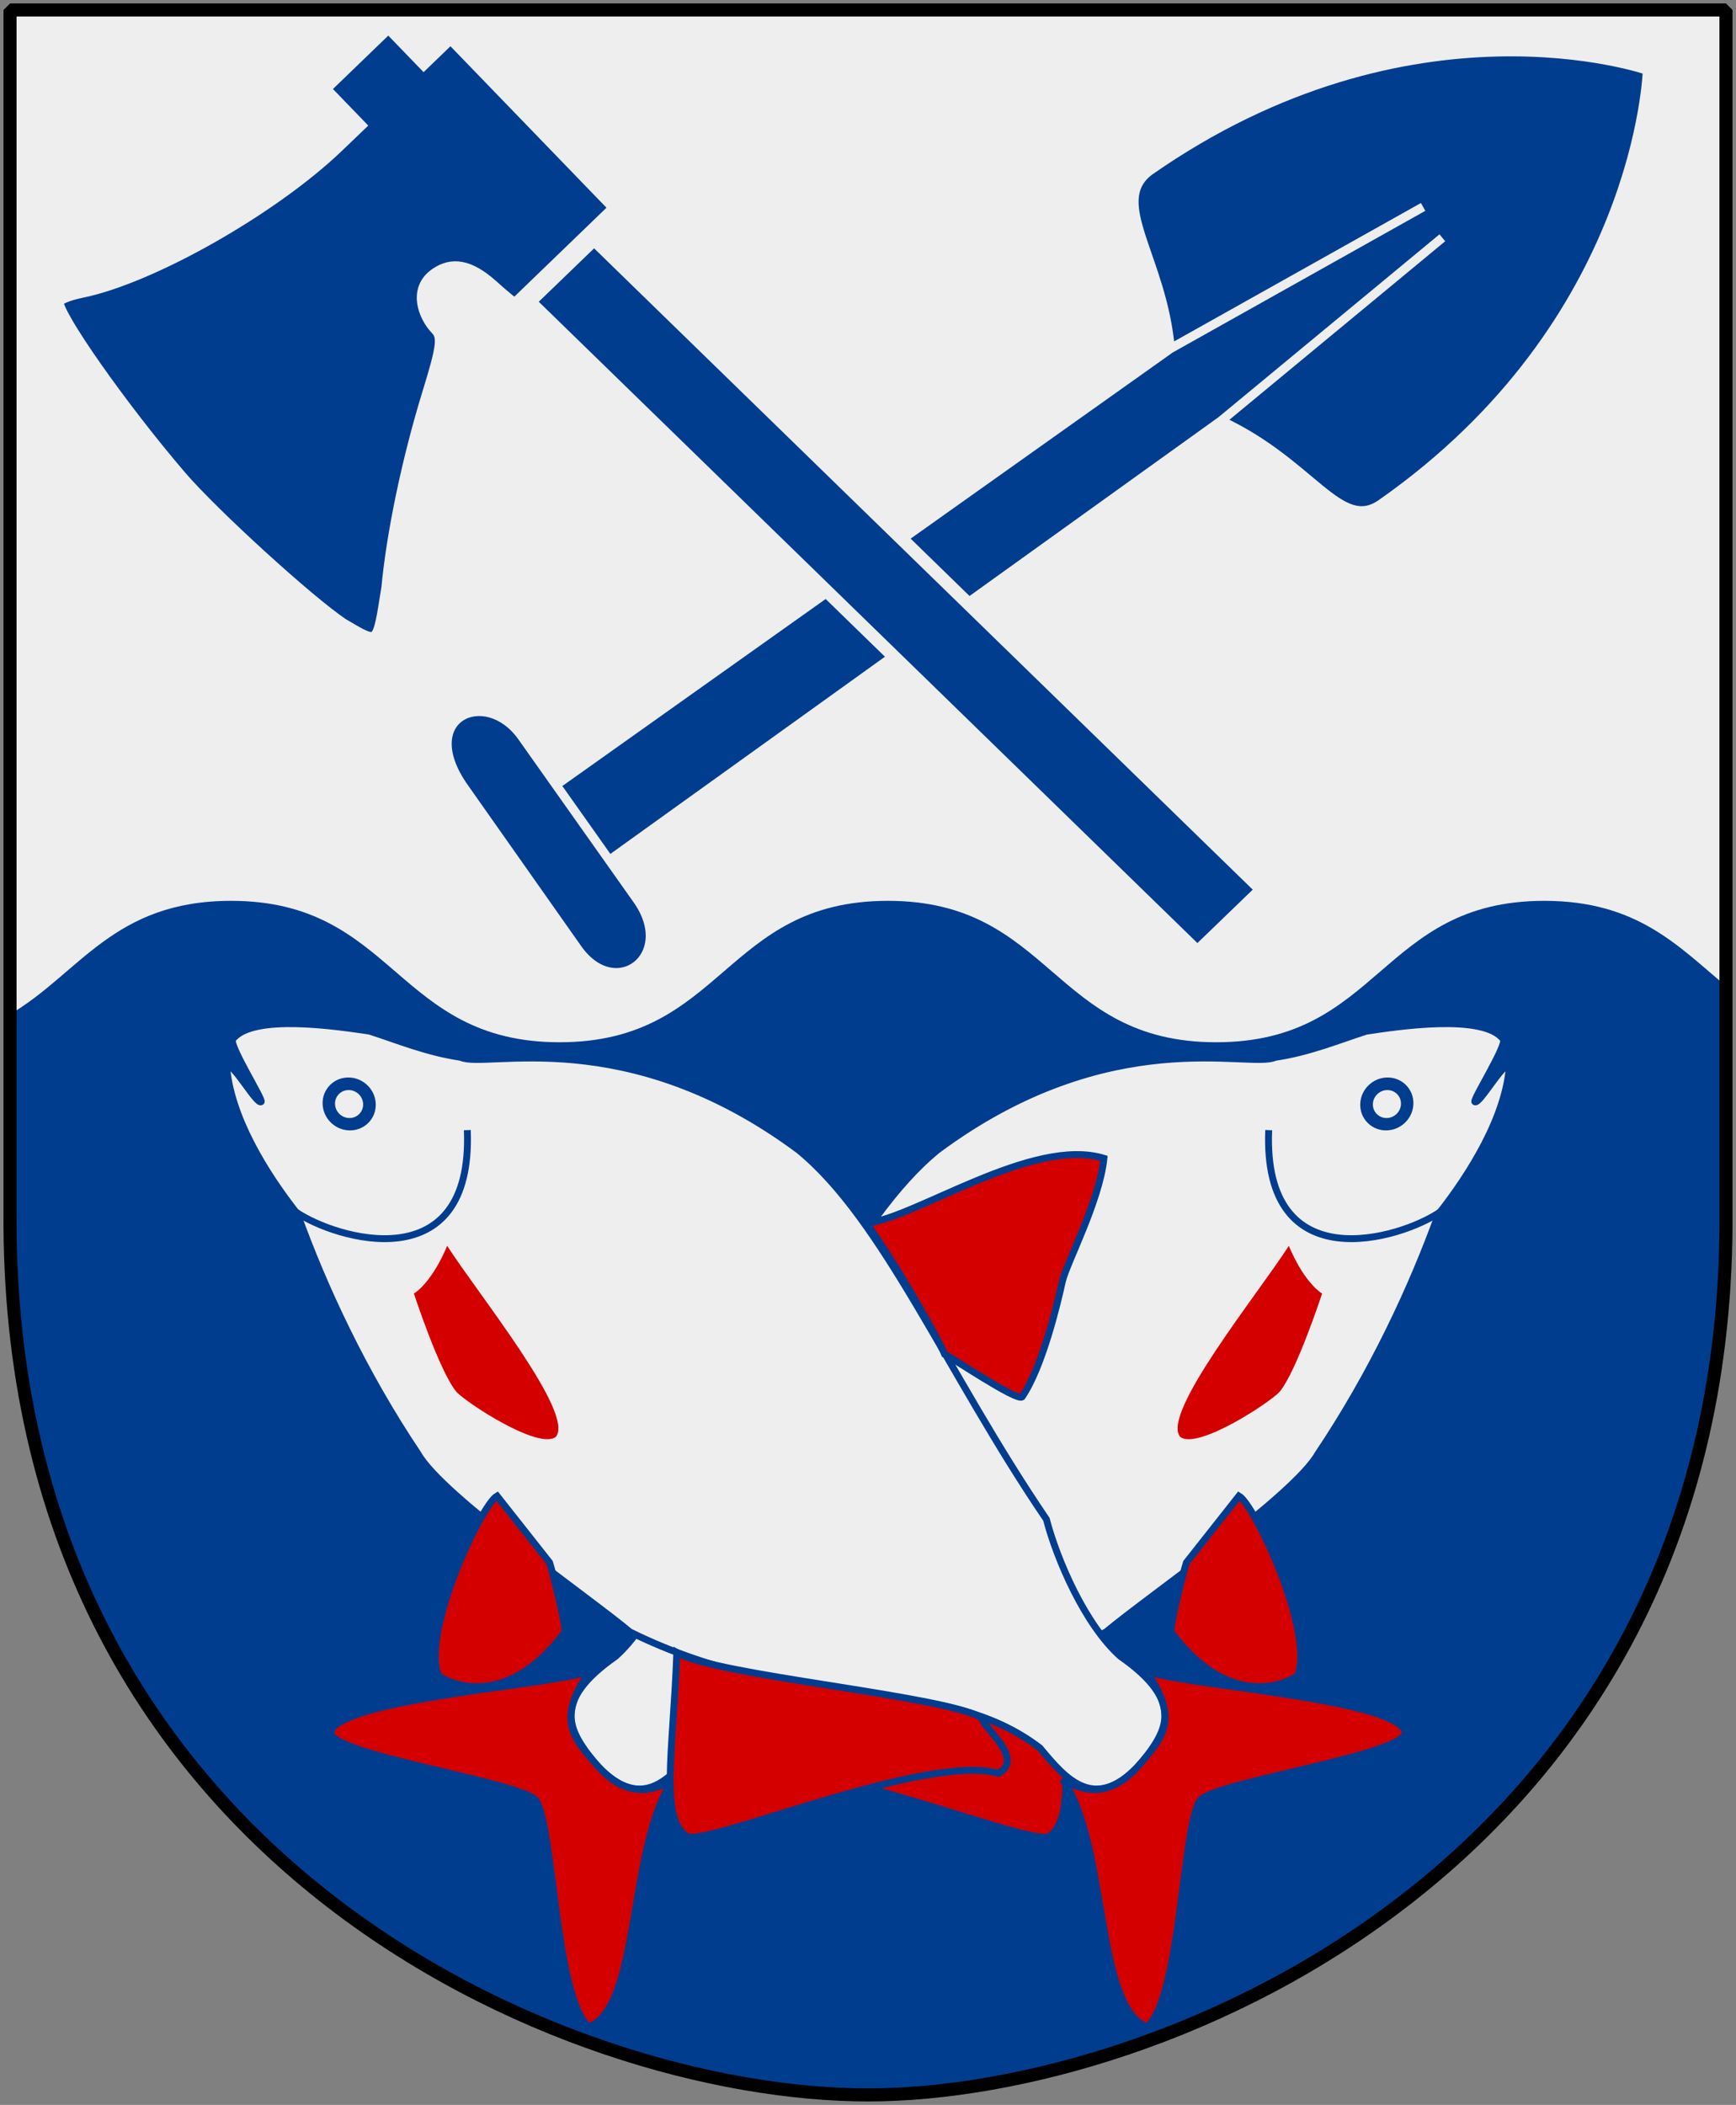<?xml version="1.0" encoding="UTF-8" standalone="no"?>
<!-- Created with Inkscape (http://www.inkscape.org/) -->
<svg
   xmlns:dc="http://purl.org/dc/elements/1.1/"
   xmlns:cc="http://web.resource.org/cc/"
   xmlns:rdf="http://www.w3.org/1999/02/22-rdf-syntax-ns#"
   xmlns:svg="http://www.w3.org/2000/svg"
   xmlns="http://www.w3.org/2000/svg"
   xmlns:xlink="http://www.w3.org/1999/xlink"
   version="1.0"
   width="251"
   height="304.2"
   id="svg4166">
  <rect width="100%" height="100%" fill="#808080" stroke="none"/>
  <defs
     id="defs4168" />
  <path
     d="M 249.551,1.44 L 1.45,1.44 L 1.45,174.936 C 0.682,268.657 81.739,302.756 125.5,302.756 C 168.494,302.756 250.318,268.657 249.551,174.936 L 249.551,1.44 z "
     style="color:#000000;fill:#eeeeee;fill-opacity:1;stroke:none"
     id="Shield" />
  <path
     d="M 33.406,130.188 C 16.398,130.188 11.537,140.655 1.437,146.594 L 1.437,174.938 C 0.67,268.658 81.739,302.75 125.5,302.75 C 168.494,302.75 250.33,268.658 249.562,174.938 L 249.562,142.5 C 242.675,136.804 236.791,130.188 223.281,130.188 C 199.544,130.188 199.581,150.625 175.844,150.625 C 152.107,150.625 152.112,130.188 128.375,130.188 C 104.638,130.188 104.643,150.625 80.906,150.625 C 57.169,150.625 57.143,130.188 33.406,130.188 z "
     style="color:#000000;fill:#003d8f;fill-opacity:1;fill-rule:nonzero;stroke:none;stroke-width:1.888;stroke-linecap:round;stroke-linejoin:bevel;marker:none;marker-start:none;marker-mid:none;marker-end:none;stroke-miterlimit:4;stroke-dashoffset:0;stroke-opacity:1;visibility:visible;display:block"
     id="wave-divider" />
  <g
     transform="matrix(0.177,0.253,0.253,-0.177,11.866,53.614)"
     style="fill:#003d8f;fill-opacity:1;stroke:#eeeeee;stroke-opacity:1"
     id="Spade">
    <path
       d="M 286.057,63.982 L 283.571,423.549 L 297.061,558.565 L 283.571,423.549 C 246.655,444.862 211.059,439.021 209.822,462.862 C 209.822,612.709 304.844,681.219 304.844,681.219 C 304.844,681.219 399.673,610.901 399.673,462.862 C 399.673,439.177 365.871,447.372 324.868,423.699 L 314.06,557.659 L 324.868,423.699 L 329.233,63.853 L 286.057,63.982 z "
       style="fill:#003d8f;fill-opacity:1;fill-rule:evenodd;stroke:#eeeeee;stroke-width:4.199px;stroke-linecap:butt;stroke-linejoin:miter;stroke-opacity:1"
       id="path1921" />
    <path
       d="M 258.416,70.664 C 228.958,70.518 222.163,34.673 262.325,34.809 L 354.549,35.097 C 385.358,35.201 384.186,71.321 351.823,71.16 L 258.416,70.664 z "
       style="fill:#003d8f;fill-opacity:1;fill-rule:evenodd;stroke:#eeeeee;stroke-width:4.199px;stroke-linecap:butt;stroke-linejoin:miter;stroke-opacity:1"
       id="path3697" />
  </g>
  <path
     d="M 76.565,43.604 L 85.901,34.598 L 182.46,128.574 L 173.124,137.58 L 76.565,43.604 z M 56.067,84.954 C 56.825,76.925 59.073,66.239 61.999,56.757 C 64.067,50.056 64.237,48.647 63.117,47.488 C 61.432,45.745 59.797,41.805 63.096,39.594 C 65.341,38.089 67.797,38.325 71.179,41.367 C 72.831,42.853 74.38,44.146 74.51,44.021 L 89,30.043 L 65.151,5.373 L 61.269,9.118 L 56.162,3.835 L 46.826,12.841 L 51.933,18.124 L 48.791,21.134 C 39.375,30.152 21.844,40.088 11.757,42.126 C 9.94,42.493 8.373,43.128 8.275,43.537 C 7.876,45.2 17.438,58.837 26.047,68.884 C 30.734,74.353 44.665,87.044 49.538,90.284 C 54.946,93.469 54.696,93.543 56.067,84.954 z "
     style="fill:#003d8f;fill-opacity:1;fill-rule:evenodd;stroke:#eeeeee;stroke-width:1.855;stroke-linecap:butt;stroke-linejoin:miter;stroke-miterlimit:4;stroke-dasharray:none;stroke-opacity:1"
     id="Axe1" />
  <use
     transform="matrix(-1,0,0,1,251,-4.733772e-5)"
     id="Brax-2"
     x="0"
     y="0"
     width="251"
     height="304.2"
     xlink:href="#Brax" />
  <g
     transform="matrix(0.156,0.131,-0.131,0.156,242.288,-19.416)"
     id="Brax">
    <path
       d="M -248.904,1296.562 C -250.585,1273.18 -195.842,1240.285 -178.166,1229.352 C -159.619,1221.729 -137.684,1214.924 -116.65,1201.95 C -97.567,1196.889 -43.402,1107.338 109.198,1098.182 C 187.532,1097.165 290.517,1151.317 412.363,1185.673 C 436.779,1202.967 481.542,1225.349 515.114,1226.366 C 571.568,1221.28 574.119,1246.266 575.136,1273.164 C 574.119,1324.03 541.564,1317.926 513.079,1312.84 C 423.554,1316.909 370.002,1404.399 237.382,1436.954 C 198.723,1436.954 73.136,1448.967 41.036,1436.954 C -26.108,1417.625 -87.159,1388.842 -133.945,1361.671 C -169.82,1354.223 -215.075,1339.482 -240.633,1312.998 C -237.743,1308.714 -206.012,1320.893 -204.934,1317.255 C -204.353,1315.291 -246.55,1301.896 -248.904,1296.562 z "
       style="fill:#eeeeee;fill-opacity:1;fill-rule:evenodd;stroke:#003d8f;stroke-width:4.877;stroke-linecap:butt;stroke-linejoin:miter;stroke-miterlimit:4;stroke-dasharray:none;stroke-opacity:1"
       id="path5468" />
    <path
       d="M -47.755,407.861 C -47.755,419.748 -57.693,429.385 -69.952,429.385 C -82.21,429.385 -92.148,419.748 -92.148,407.861 C -92.148,395.974 -82.21,386.338 -69.952,386.338 C -57.693,386.338 -47.755,395.974 -47.755,407.861 L -47.755,407.861 z "
       transform="matrix(0.861,0,0,0.861,-95.868,927.076)"
       style="fill:#003d8f;fill-opacity:1;stroke:none;stroke-width:2;stroke-miterlimit:4;stroke-dasharray:none;stroke-opacity:1"
       id="path5470" />
    <path
       d="M -47.755,407.861 C -47.755,419.748 -57.693,429.385 -69.952,429.385 C -82.21,429.385 -92.148,419.748 -92.148,407.861 C -92.148,395.974 -82.21,386.338 -69.952,386.338 C -57.693,386.338 -47.755,395.974 -47.755,407.861 L -47.755,407.861 z "
       transform="matrix(0.455,0,0,0.455,-124.286,1092.769)"
       style="opacity:1;fill:#eeeeee;fill-opacity:1;stroke:none;stroke-width:2;stroke-miterlimit:4;stroke-dasharray:none;stroke-opacity:1"
       id="path5472" />
    <path
       d="M 179.424,1106.933 C 203.613,1082.251 230.155,983.814 278.942,963.28 C 296.22,988.704 306.692,1038.082 312.54,1049.215 C 319.867,1063.161 340.915,1105.169 343.304,1130.363 C 341.823,1135.3 286.707,1140.97 281.771,1142.451 C 270.797,1136.663 211.935,1114.892 179.424,1106.933 z "
       style="fill:#d40000;fill-opacity:1;fill-rule:evenodd;stroke:#003d8f;stroke-width:4.877;stroke-linecap:butt;stroke-linejoin:miter;stroke-miterlimit:4;stroke-dasharray:none;stroke-opacity:1"
       id="path5474" />
    <path
       d="M 534.443,1222.297 C 548.114,1223.816 681.294,1124.173 704.08,1137.085 C 718.244,1146.445 623.654,1251.526 624.212,1268.091 C 624.972,1288.598 703.466,1383.648 698.763,1415.346 C 661.547,1429.018 593.199,1333.128 539.783,1319.579 C 576.748,1314.086 574.909,1282.556 574.909,1268.516 C 574.909,1249.151 573.225,1232.064 534.443,1222.297 z "
       style="fill:#d40000;fill-opacity:1;fill-rule:evenodd;stroke:#003d8f;stroke-width:4.877;stroke-linecap:butt;stroke-linejoin:miter;stroke-miterlimit:4;stroke-dasharray:none;stroke-opacity:1"
       id="path5476" />
    <path
       d="M 467.69,1322.934 C 472.193,1327.866 510.341,1325.28 502.122,1345.553 C 453.946,1367.627 381.692,1509.964 362.515,1522.018 C 338.955,1525.305 317.485,1485 272.307,1426.772 C 303.538,1421.841 435.686,1328.959 467.69,1322.934 z "
       style="fill:#d40000;fill-opacity:1;fill-rule:evenodd;stroke:#003d8f;stroke-width:4.877;stroke-linecap:butt;stroke-linejoin:miter;stroke-miterlimit:4;stroke-dasharray:none;stroke-opacity:1"
       id="path5478" />
    <path
       d="M 162.099,1435.937 C 167.48,1439.3 202.12,1464.086 202.12,1467.113 C 206.155,1540.427 157.608,1548.086 153.254,1548.18 C 123.659,1532.037 98.722,1435.499 103.094,1423.729 L 162.099,1435.937 z "
       style="fill:#d40000;fill-opacity:1;fill-rule:evenodd;stroke:#003d8f;stroke-width:4.877;stroke-linecap:butt;stroke-linejoin:miter;stroke-miterlimit:4;stroke-dasharray:none;stroke-opacity:1"
       id="path5480" />
    <path
       d="M -38.117,1310.607 C 1.834,1322.972 107.639,1343.268 108.114,1364.67 C 105.137,1380.048 42.548,1387.196 33.439,1385.678 C 14.891,1382.349 -34.445,1351.697 -34.445,1351.697 C -33.018,1347.892 -30.821,1333.914 -38.117,1310.607 z "
       style="fill:#d40000;fill-opacity:1;fill-rule:evenodd;stroke:none;stroke-width:4.877;stroke-linecap:butt;stroke-linejoin:miter;stroke-miterlimit:4;stroke-dasharray:none;stroke-opacity:1"
       id="path5482" />
    <path
       d="M -79.948,1238.545 C -7.655,1317.971 -102.301,1357.922 -135.594,1361.252"
       style="fill:none;fill-rule:evenodd;stroke:#003d8f;stroke-width:4.877;stroke-linecap:butt;stroke-linejoin:miter;stroke-miterlimit:4;stroke-dasharray:none;stroke-opacity:1"
       id="path5484" />
  </g>
  <path
     d="M 249.551,1.44 L 1.45,1.44 L 1.45,174.936 C 0.682,268.657 81.739,302.756 125.5,302.756 C 168.494,302.756 250.318,268.657 249.551,174.936 L 249.551,1.44 z "
     style="fill:none;fill-opacity:0;stroke:#000000;stroke-width:1.888;stroke-linejoin:bevel"
     id="Frame" />
</svg>
